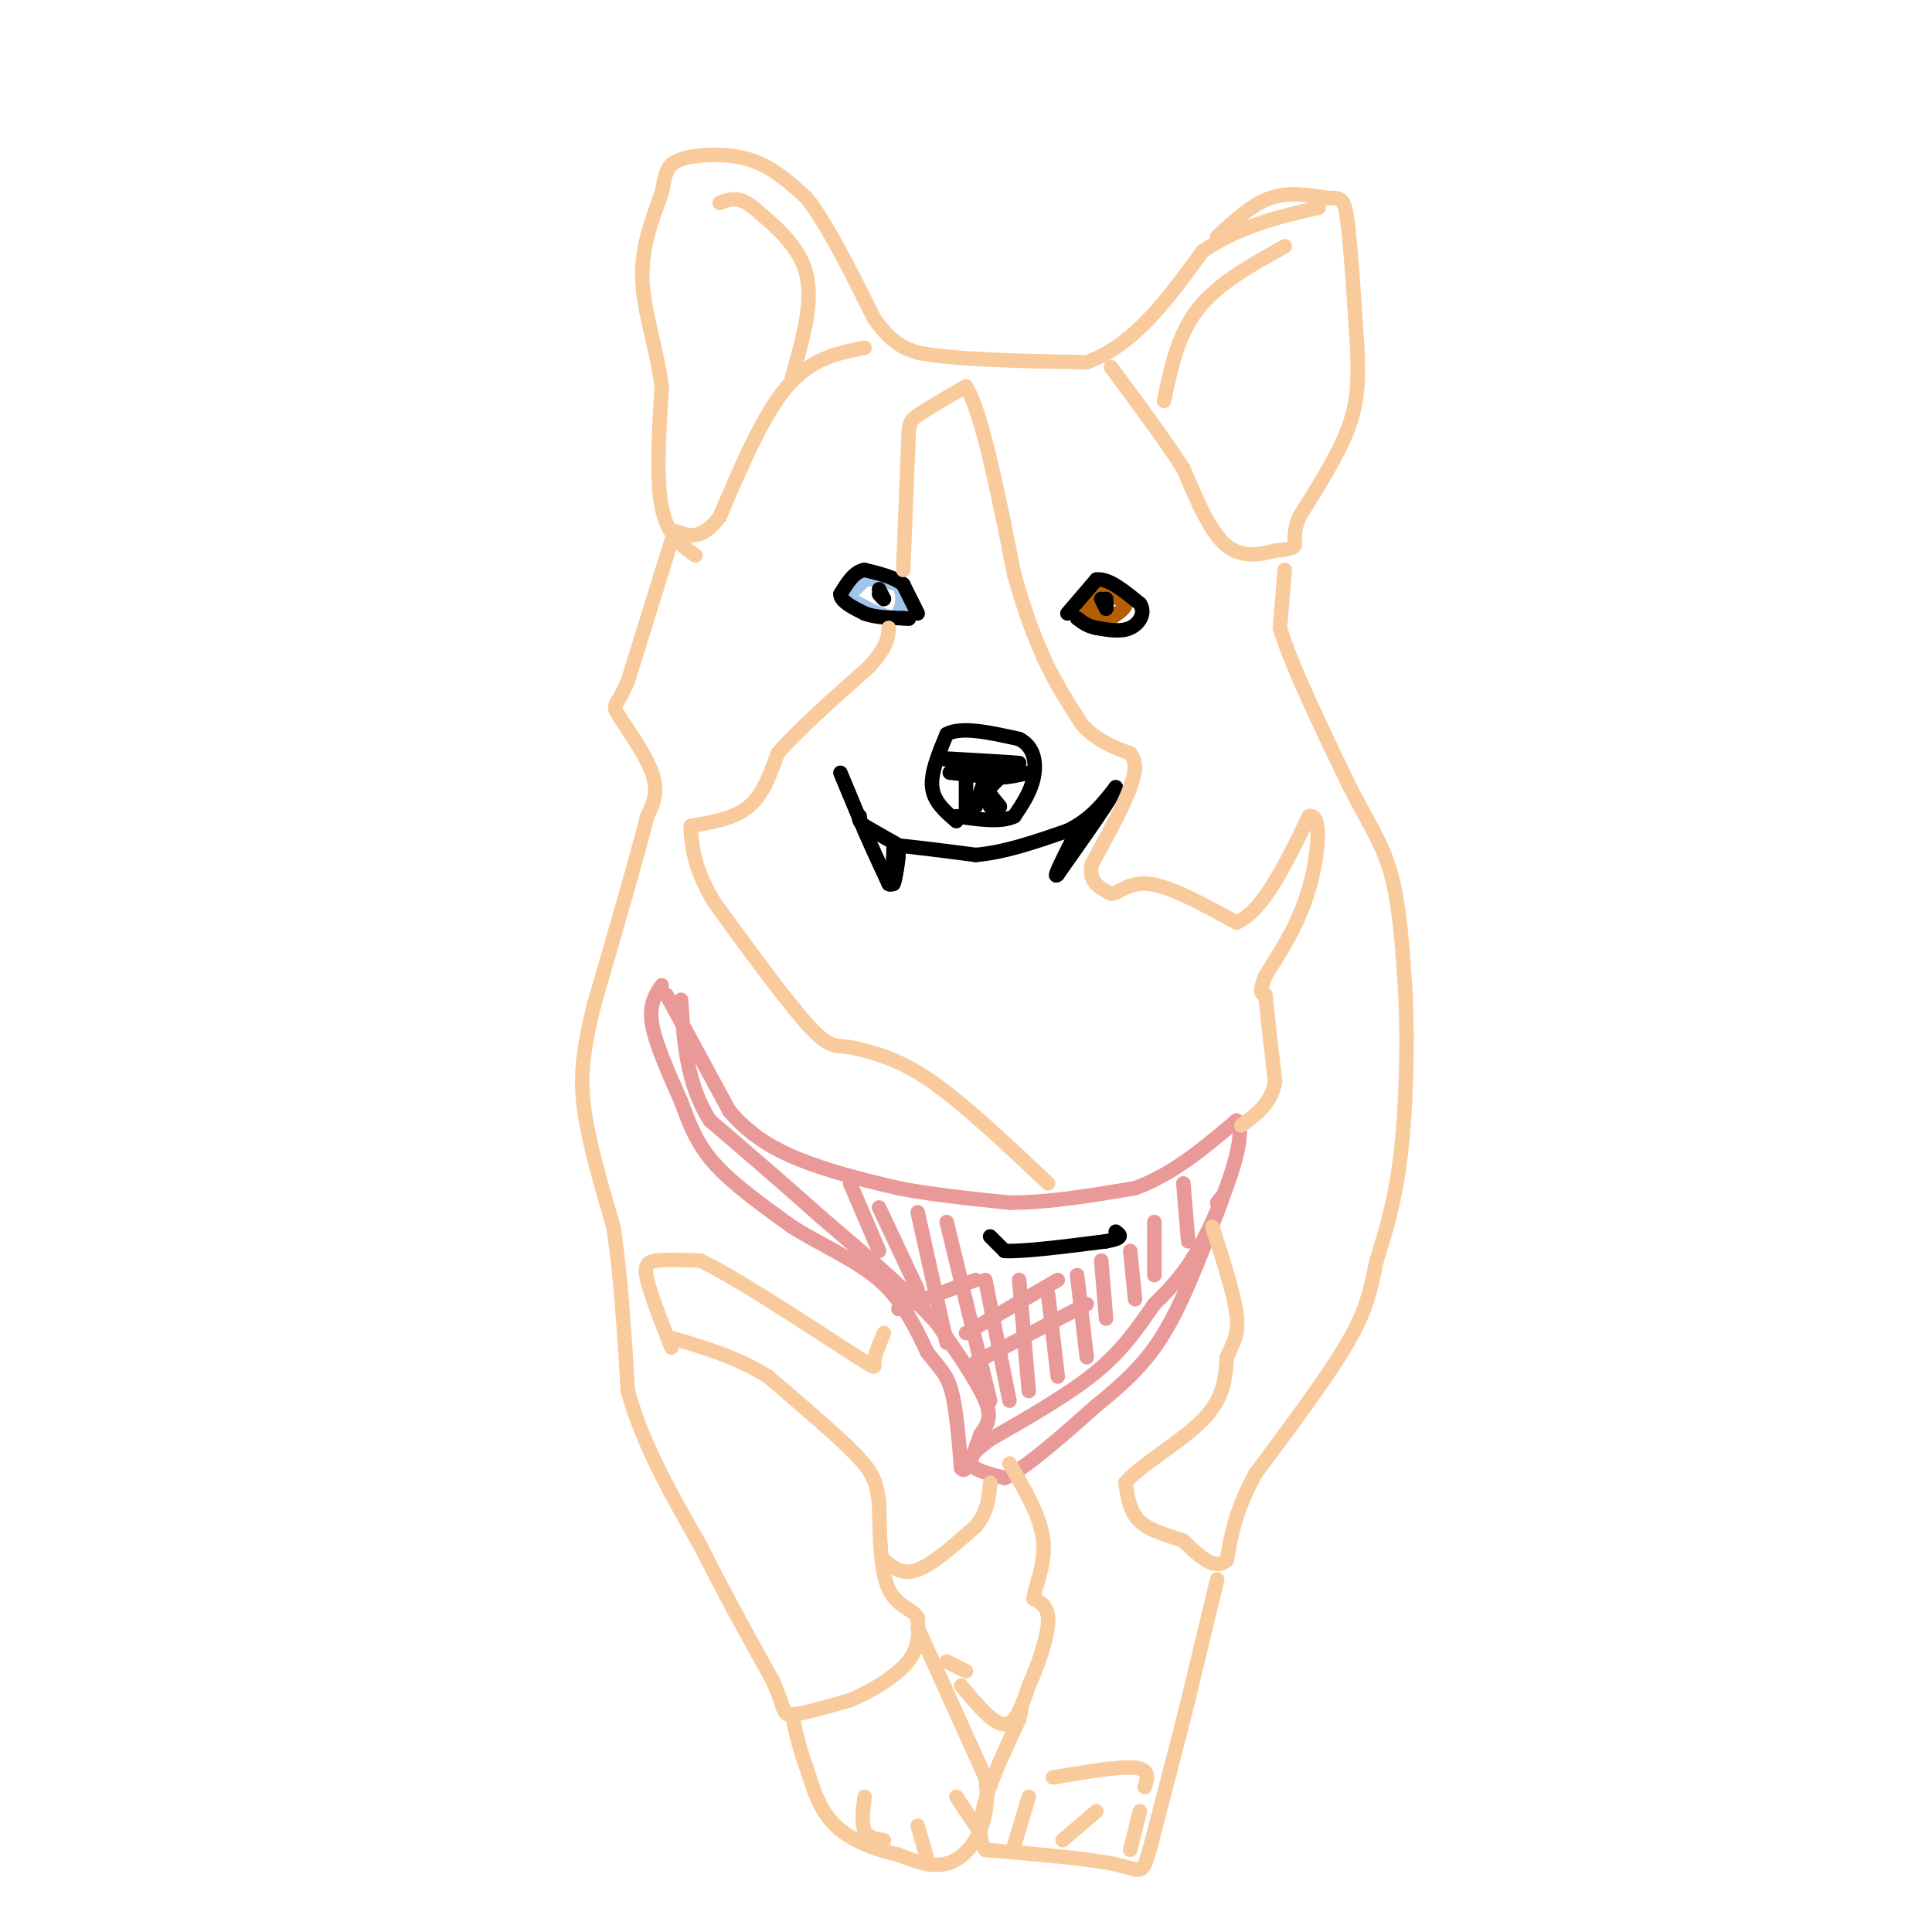 <svg viewBox='0 0 400 400' version='1.1' xmlns='http://www.w3.org/2000/svg' xmlns:xlink='http://www.w3.org/1999/xlink'><g fill='none' stroke='#9fc5e8' stroke-width='3' stroke-linecap='round' stroke-linejoin='round'><path d='M176,123c0.000,0.000 3.000,-3.000 3,-3'/><path d='M179,120c1.667,-0.333 4.333,0.333 7,1'/><path d='M186,121c1.267,1.489 0.933,4.711 0,6c-0.933,1.289 -2.467,0.644 -4,0'/><path d='M182,127c-1.667,-0.500 -3.833,-1.750 -6,-3'/></g>
<g fill='none' stroke='#b45f06' stroke-width='3' stroke-linecap='round' stroke-linejoin='round'><path d='M225,126c0.000,0.000 4.000,-3.000 4,-3'/><path d='M229,123c1.333,-0.167 2.667,0.917 4,2'/><path d='M233,125c0.167,0.833 -1.417,1.917 -3,3'/><path d='M230,128c-1.333,0.167 -3.167,-0.917 -5,-2'/><path d='M225,126c-0.333,-0.833 1.333,-1.917 3,-3'/></g>
<g fill='none' stroke='#000000' stroke-width='3' stroke-linecap='round' stroke-linejoin='round'><path d='M228,124c0.000,0.000 1.000,2.000 1,2'/><path d='M229,126c0.167,0.000 0.083,-1.000 0,-2'/><path d='M182,122c0.000,0.000 1.000,2.000 1,2'/><path d='M183,124c0.000,0.167 -0.500,-0.417 -1,-1'/><path d='M198,170c-2.333,-2.000 -4.667,-4.000 -5,-7c-0.333,-3.000 1.333,-7.000 3,-11'/><path d='M196,152c3.000,-1.667 9.000,-0.333 15,1'/><path d='M211,153c3.178,1.578 3.622,5.022 3,8c-0.622,2.978 -2.311,5.489 -4,8'/><path d='M210,169c-2.667,1.333 -7.333,0.667 -12,0'/><path d='M205,167c0.000,0.000 2.000,0.000 2,0'/><path d='M207,167c-0.622,-0.978 -3.178,-3.422 -3,-5c0.178,-1.578 3.089,-2.289 6,-3'/><path d='M200,168c0.000,0.000 0.000,-9.000 0,-9'/><path d='M200,159c-0.333,-1.667 -1.167,-1.333 -2,-1'/><path d='M198,158c0.000,0.000 4.000,0.000 4,0'/><path d='M202,158c2.167,0.000 5.583,0.000 9,0'/><path d='M211,158c-1.167,-0.167 -8.583,-0.583 -16,-1'/><path d='M195,157c-0.333,0.167 6.833,1.083 14,2'/><path d='M209,159c0.833,0.500 -4.083,0.750 -9,1'/><path d='M200,160c-2.467,0.111 -4.133,-0.111 -3,0c1.133,0.111 5.067,0.556 9,1'/><path d='M206,161c2.667,0.000 4.833,-0.500 7,-1'/><path d='M207,161c0.000,0.000 -2.000,2.000 -2,2'/><path d='M205,163c-0.833,0.833 -1.917,1.917 -3,3'/><path d='M202,166c-0.167,0.333 0.917,-0.333 2,-1'/><path d='M202,167c0.000,0.000 3.000,-9.000 3,-9'/><path d='M174,160c0.000,0.000 5.000,12.000 5,12'/><path d='M179,172c1.667,3.833 3.333,7.417 5,11'/><path d='M184,183c1.167,0.833 1.583,-2.583 2,-6'/><path d='M186,177c0.089,0.711 -0.689,5.489 -1,6c-0.311,0.511 -0.156,-3.244 0,-7'/><path d='M185,176c0.000,-1.333 0.000,-1.167 0,-1'/><path d='M185,175c2.833,0.167 9.917,1.083 17,2'/><path d='M202,177c6.000,-0.500 12.500,-2.750 19,-5'/><path d='M221,172c4.833,-2.333 7.417,-5.667 10,-9'/><path d='M231,163c-0.333,1.500 -6.167,9.750 -12,18'/><path d='M219,181c-1.333,1.500 1.333,-3.750 4,-9'/><path d='M223,172c0.667,-1.333 0.333,-0.167 0,1'/><path d='M186,175c0.000,0.000 -7.000,-4.000 -7,-4'/><path d='M179,171c-1.333,-1.000 -1.167,-1.500 -1,-2'/><path d='M221,127c0.000,0.000 6.000,-7.000 6,-7'/><path d='M227,120c2.500,-0.333 5.750,2.333 9,5'/><path d='M236,125c1.267,1.889 -0.067,4.111 -2,5c-1.933,0.889 -4.467,0.444 -7,0'/><path d='M227,130c-1.833,-0.333 -2.917,-1.167 -4,-2'/><path d='M190,127c0.000,0.000 -3.000,-6.000 -3,-6'/><path d='M187,121c-1.833,-1.500 -4.917,-2.250 -8,-3'/><path d='M179,118c-2.167,0.333 -3.583,2.667 -5,5'/><path d='M174,123c0.000,1.500 2.500,2.750 5,4'/><path d='M179,127c2.167,0.833 5.083,0.917 8,1'/><path d='M187,128c1.500,0.167 1.250,0.083 1,0'/><path d='M205,256c0.000,0.000 3.000,3.000 3,3'/><path d='M208,259c4.000,0.167 12.500,-0.917 21,-2'/><path d='M229,257c3.833,-0.667 2.917,-1.333 2,-2'/></g>
<g fill='none' stroke='#ea9999' stroke-width='3' stroke-linecap='round' stroke-linejoin='round'><path d='M137,204c-1.333,2.000 -2.667,4.000 -2,8c0.667,4.000 3.333,10.000 6,16'/><path d='M141,228c1.778,4.800 3.222,8.800 7,13c3.778,4.200 9.889,8.600 16,13'/><path d='M164,254c6.044,3.800 13.156,6.800 18,11c4.844,4.200 7.422,9.600 10,15'/><path d='M192,280c2.578,3.400 4.022,4.400 5,8c0.978,3.600 1.489,9.800 2,16'/><path d='M199,304c1.000,1.500 2.500,-2.750 4,-7'/><path d='M203,297c1.289,-1.933 2.511,-3.267 1,-7c-1.511,-3.733 -5.756,-9.867 -10,-16'/><path d='M194,274c-5.667,-6.333 -14.833,-14.167 -24,-22'/><path d='M170,252c-7.833,-7.000 -15.417,-13.500 -23,-20'/><path d='M147,232c-4.833,-7.500 -5.417,-16.250 -6,-25'/><path d='M138,206c0.000,0.000 13.000,24.000 13,24'/><path d='M151,230c5.000,5.956 11.000,8.844 17,11c6.000,2.156 12.000,3.578 18,5'/><path d='M186,246c6.833,1.333 14.917,2.167 23,3'/><path d='M209,249c8.167,0.000 17.083,-1.500 26,-3'/><path d='M235,246c7.833,-2.833 14.417,-8.417 21,-14'/><path d='M256,232c2.422,2.267 -2.022,14.933 -6,23c-3.978,8.067 -7.489,11.533 -11,15'/><path d='M239,270c-3.400,4.822 -6.400,9.378 -12,14c-5.600,4.622 -13.800,9.311 -22,14'/><path d='M205,298c-4.333,3.167 -4.167,4.083 -4,5'/><path d='M201,303c0.500,1.333 3.750,2.167 7,3'/><path d='M208,306c4.333,-2.000 11.667,-8.500 19,-15'/><path d='M227,291c5.578,-4.556 10.022,-8.444 14,-15c3.978,-6.556 7.489,-15.778 11,-25'/><path d='M252,251c1.833,-4.500 0.917,-3.250 0,-2'/><path d='M176,245c0.000,0.000 6.000,14.000 6,14'/><path d='M182,250c0.000,0.000 8.000,17.000 8,17'/><path d='M190,251c0.000,0.000 6.000,27.000 6,27'/><path d='M196,253c0.000,0.000 9.000,37.000 9,37'/><path d='M204,265c0.000,0.000 5.000,25.000 5,25'/><path d='M211,265c0.000,0.000 2.000,23.000 2,23'/><path d='M217,268c0.000,0.000 2.000,17.000 2,17'/><path d='M223,264c0.000,0.000 2.000,17.000 2,17'/><path d='M228,261c0.000,0.000 1.000,12.000 1,12'/><path d='M234,259c0.000,0.000 1.000,10.000 1,10'/><path d='M239,253c0.000,0.000 0.000,11.000 0,11'/><path d='M245,245c0.000,0.000 1.000,12.000 1,12'/><path d='M225,270c0.000,0.000 -23.000,12.000 -23,12'/><path d='M219,265c0.000,0.000 -19.000,11.000 -19,11'/><path d='M202,265c0.000,0.000 -16.000,6.000 -16,6'/></g>
<g fill='none' stroke='#f9cb9c' stroke-width='3' stroke-linecap='round' stroke-linejoin='round'><path d='M143,171c4.500,-0.750 9.000,-1.500 12,-4c3.000,-2.500 4.500,-6.750 6,-11'/><path d='M161,156c4.167,-4.833 11.583,-11.417 19,-18'/><path d='M180,138c3.833,-4.333 3.917,-6.167 4,-8'/><path d='M187,118c0.000,0.000 1.000,-25.000 1,-25'/><path d='M188,93c0.156,-5.178 0.044,-5.622 2,-7c1.956,-1.378 5.978,-3.689 10,-6'/><path d='M200,80c3.333,5.500 6.667,22.250 10,39'/><path d='M210,119c2.667,9.333 4.333,13.167 6,17'/><path d='M216,136c2.333,5.167 5.167,9.583 8,14'/><path d='M224,150c3.000,3.333 6.500,4.667 10,6'/><path d='M234,156c1.667,2.167 0.833,4.583 0,7'/><path d='M234,163c-1.333,3.833 -4.667,9.917 -8,16'/><path d='M226,179c-0.667,3.667 1.667,4.833 4,6'/><path d='M230,185c1.600,0.133 3.600,-2.533 8,-2c4.400,0.533 11.200,4.267 18,8'/><path d='M256,191c5.500,-2.333 10.250,-12.167 15,-22'/><path d='M271,169c2.733,-0.889 2.067,7.889 0,15c-2.067,7.111 -5.533,12.556 -9,18'/><path d='M262,202c-1.500,3.667 -0.750,3.833 0,4'/><path d='M262,206c0.333,3.667 1.167,10.833 2,18'/><path d='M264,224c-0.833,4.500 -3.917,6.750 -7,9'/><path d='M217,245c-8.667,-8.167 -17.333,-16.333 -24,-21c-6.667,-4.667 -11.333,-5.833 -16,-7'/><path d='M177,217c-3.600,-0.822 -4.600,0.622 -9,-4c-4.400,-4.622 -12.200,-15.311 -20,-26'/><path d='M148,187c-4.167,-6.833 -4.583,-10.917 -5,-15'/><path d='M139,112c0.000,0.000 -9.000,29.000 -9,29'/><path d='M130,141c-2.274,5.464 -3.458,4.625 -2,7c1.458,2.375 5.560,7.964 7,12c1.440,4.036 0.220,6.518 -1,9'/><path d='M134,169c-2.000,8.000 -6.500,23.500 -11,39'/><path d='M123,208c-2.422,9.889 -2.978,15.111 -2,22c0.978,6.889 3.489,15.444 6,24'/><path d='M127,254c1.500,9.667 2.250,21.833 3,34'/><path d='M130,288c3.000,11.000 9.000,21.500 15,32'/><path d='M145,320c5.000,10.000 10.000,19.000 15,28'/><path d='M160,348c2.689,6.044 1.911,7.156 4,7c2.089,-0.156 7.044,-1.578 12,-3'/><path d='M176,352c4.444,-1.844 9.556,-4.956 12,-8c2.444,-3.044 2.222,-6.022 2,-9'/><path d='M190,335c-0.933,-1.933 -4.267,-2.267 -6,-6c-1.733,-3.733 -1.867,-10.867 -2,-18'/><path d='M182,311c-0.622,-4.311 -1.178,-6.089 -5,-10c-3.822,-3.911 -10.911,-9.956 -18,-16'/><path d='M159,285c-6.333,-4.000 -13.167,-6.000 -20,-8'/><path d='M139,279c-2.133,-5.467 -4.267,-10.933 -5,-14c-0.733,-3.067 -0.067,-3.733 2,-4c2.067,-0.267 5.533,-0.133 9,0'/><path d='M145,261c6.667,3.167 18.833,11.083 31,19'/><path d='M176,280c5.844,3.667 4.956,3.333 5,2c0.044,-1.333 1.022,-3.667 2,-6'/><path d='M183,323c1.917,1.583 3.833,3.167 7,2c3.167,-1.167 7.583,-5.083 12,-9'/><path d='M202,316c2.500,-3.000 2.750,-6.000 3,-9'/><path d='M196,344c0.000,0.000 4.000,2.000 4,2'/><path d='M199,349c3.333,4.000 6.667,8.000 9,8c2.333,0.000 3.667,-4.000 5,-8'/><path d='M213,349c1.800,-3.911 3.800,-9.689 4,-13c0.200,-3.311 -1.400,-4.156 -3,-5'/><path d='M214,331c0.289,-2.733 2.511,-7.067 2,-12c-0.511,-4.933 -3.756,-10.467 -7,-16'/><path d='M266,118c0.000,0.000 -1.000,12.000 -1,12'/><path d='M265,130c2.167,7.333 8.083,19.667 14,32'/><path d='M279,162c4.044,8.089 7.156,12.311 9,19c1.844,6.689 2.422,15.844 3,25'/><path d='M291,206c0.467,10.244 0.133,23.356 -1,33c-1.133,9.644 -3.067,15.822 -5,22'/><path d='M285,261c-1.267,6.000 -1.933,10.000 -6,17c-4.067,7.000 -11.533,17.000 -19,27'/><path d='M260,305c-4.167,7.500 -5.083,12.750 -6,18'/><path d='M254,323c-2.500,2.333 -5.750,-0.833 -9,-4'/><path d='M245,319c-3.267,-1.156 -6.933,-2.044 -9,-4c-2.067,-1.956 -2.533,-4.978 -3,-8'/><path d='M233,307c2.867,-3.556 11.533,-8.444 16,-13c4.467,-4.556 4.733,-8.778 5,-13'/><path d='M254,281c1.444,-3.222 2.556,-4.778 2,-9c-0.556,-4.222 -2.778,-11.111 -5,-18'/><path d='M252,327c0.000,0.000 -6.000,25.000 -6,25'/><path d='M246,352c-2.333,9.333 -5.167,20.167 -8,31'/><path d='M238,383c-1.600,5.622 -1.600,4.178 -7,3c-5.400,-1.178 -16.200,-2.089 -27,-3'/><path d='M204,383c-3.333,-5.000 1.833,-16.000 7,-27'/><path d='M211,356c1.000,-4.167 0.000,-1.083 -1,2'/><path d='M190,337c0.000,0.000 14.000,31.000 14,31'/><path d='M204,368c1.378,8.644 -2.178,14.756 -6,17c-3.822,2.244 -7.911,0.622 -12,-1'/><path d='M186,384c-4.489,-0.956 -9.711,-2.844 -13,-6c-3.289,-3.156 -4.644,-7.578 -6,-12'/><path d='M167,366c-1.500,-3.833 -2.250,-7.417 -3,-11'/><path d='M190,378c0.000,0.000 2.000,7.000 2,7'/><path d='M179,372c-0.333,2.750 -0.667,5.500 0,7c0.667,1.500 2.333,1.750 4,2'/><path d='M198,372c0.000,0.000 4.000,6.000 4,6'/><path d='M210,382c0.000,0.000 3.000,-10.000 3,-10'/><path d='M220,381c0.000,0.000 7.000,-6.000 7,-6'/><path d='M234,383c0.000,0.000 2.000,-8.000 2,-8'/><path d='M218,368c6.917,-1.167 13.833,-2.333 17,-2c3.167,0.333 2.583,2.167 2,4'/><path d='M144,115c-2.917,-2.083 -5.833,-4.167 -7,-10c-1.167,-5.833 -0.583,-15.417 0,-25'/><path d='M137,80c-1.067,-7.978 -3.733,-15.422 -4,-22c-0.267,-6.578 1.867,-12.289 4,-18'/><path d='M137,40c0.833,-4.274 0.917,-5.958 4,-7c3.083,-1.042 9.167,-1.440 14,0c4.833,1.440 8.417,4.720 12,8'/><path d='M167,41c4.333,5.500 9.167,15.250 14,25'/><path d='M181,66c3.833,5.333 6.417,6.167 9,7'/><path d='M190,73c7.333,1.500 21.167,1.750 35,2'/><path d='M225,75c9.833,-3.500 16.917,-13.250 24,-23'/><path d='M249,52c8.000,-5.333 16.000,-7.167 24,-9'/><path d='M252,49c3.583,-3.333 7.167,-6.667 11,-8c3.833,-1.333 7.917,-0.667 12,0'/><path d='M275,41c2.667,-0.044 3.333,-0.156 4,5c0.667,5.156 1.333,15.578 2,26'/><path d='M281,72c0.311,7.022 0.089,11.578 -2,17c-2.089,5.422 -6.044,11.711 -10,18'/><path d='M269,107c-1.600,4.089 -0.600,5.311 -1,6c-0.400,0.689 -2.200,0.844 -4,1'/><path d='M264,114c-2.444,0.644 -6.556,1.756 -10,-1c-3.444,-2.756 -6.222,-9.378 -9,-16'/><path d='M245,97c-4.000,-6.167 -9.500,-13.583 -15,-21'/><path d='M179,72c-5.500,1.083 -11.000,2.167 -16,8c-5.000,5.833 -9.500,16.417 -14,27'/><path d='M149,107c-3.833,5.000 -6.417,4.000 -9,3'/><path d='M164,78c2.167,-7.583 4.333,-15.167 3,-21c-1.333,-5.833 -6.167,-9.917 -11,-14'/><path d='M156,43c-3.000,-2.500 -5.000,-1.750 -7,-1'/><path d='M241,83c1.417,-6.833 2.833,-13.667 7,-19c4.167,-5.333 11.083,-9.167 18,-13'/></g>
</svg>